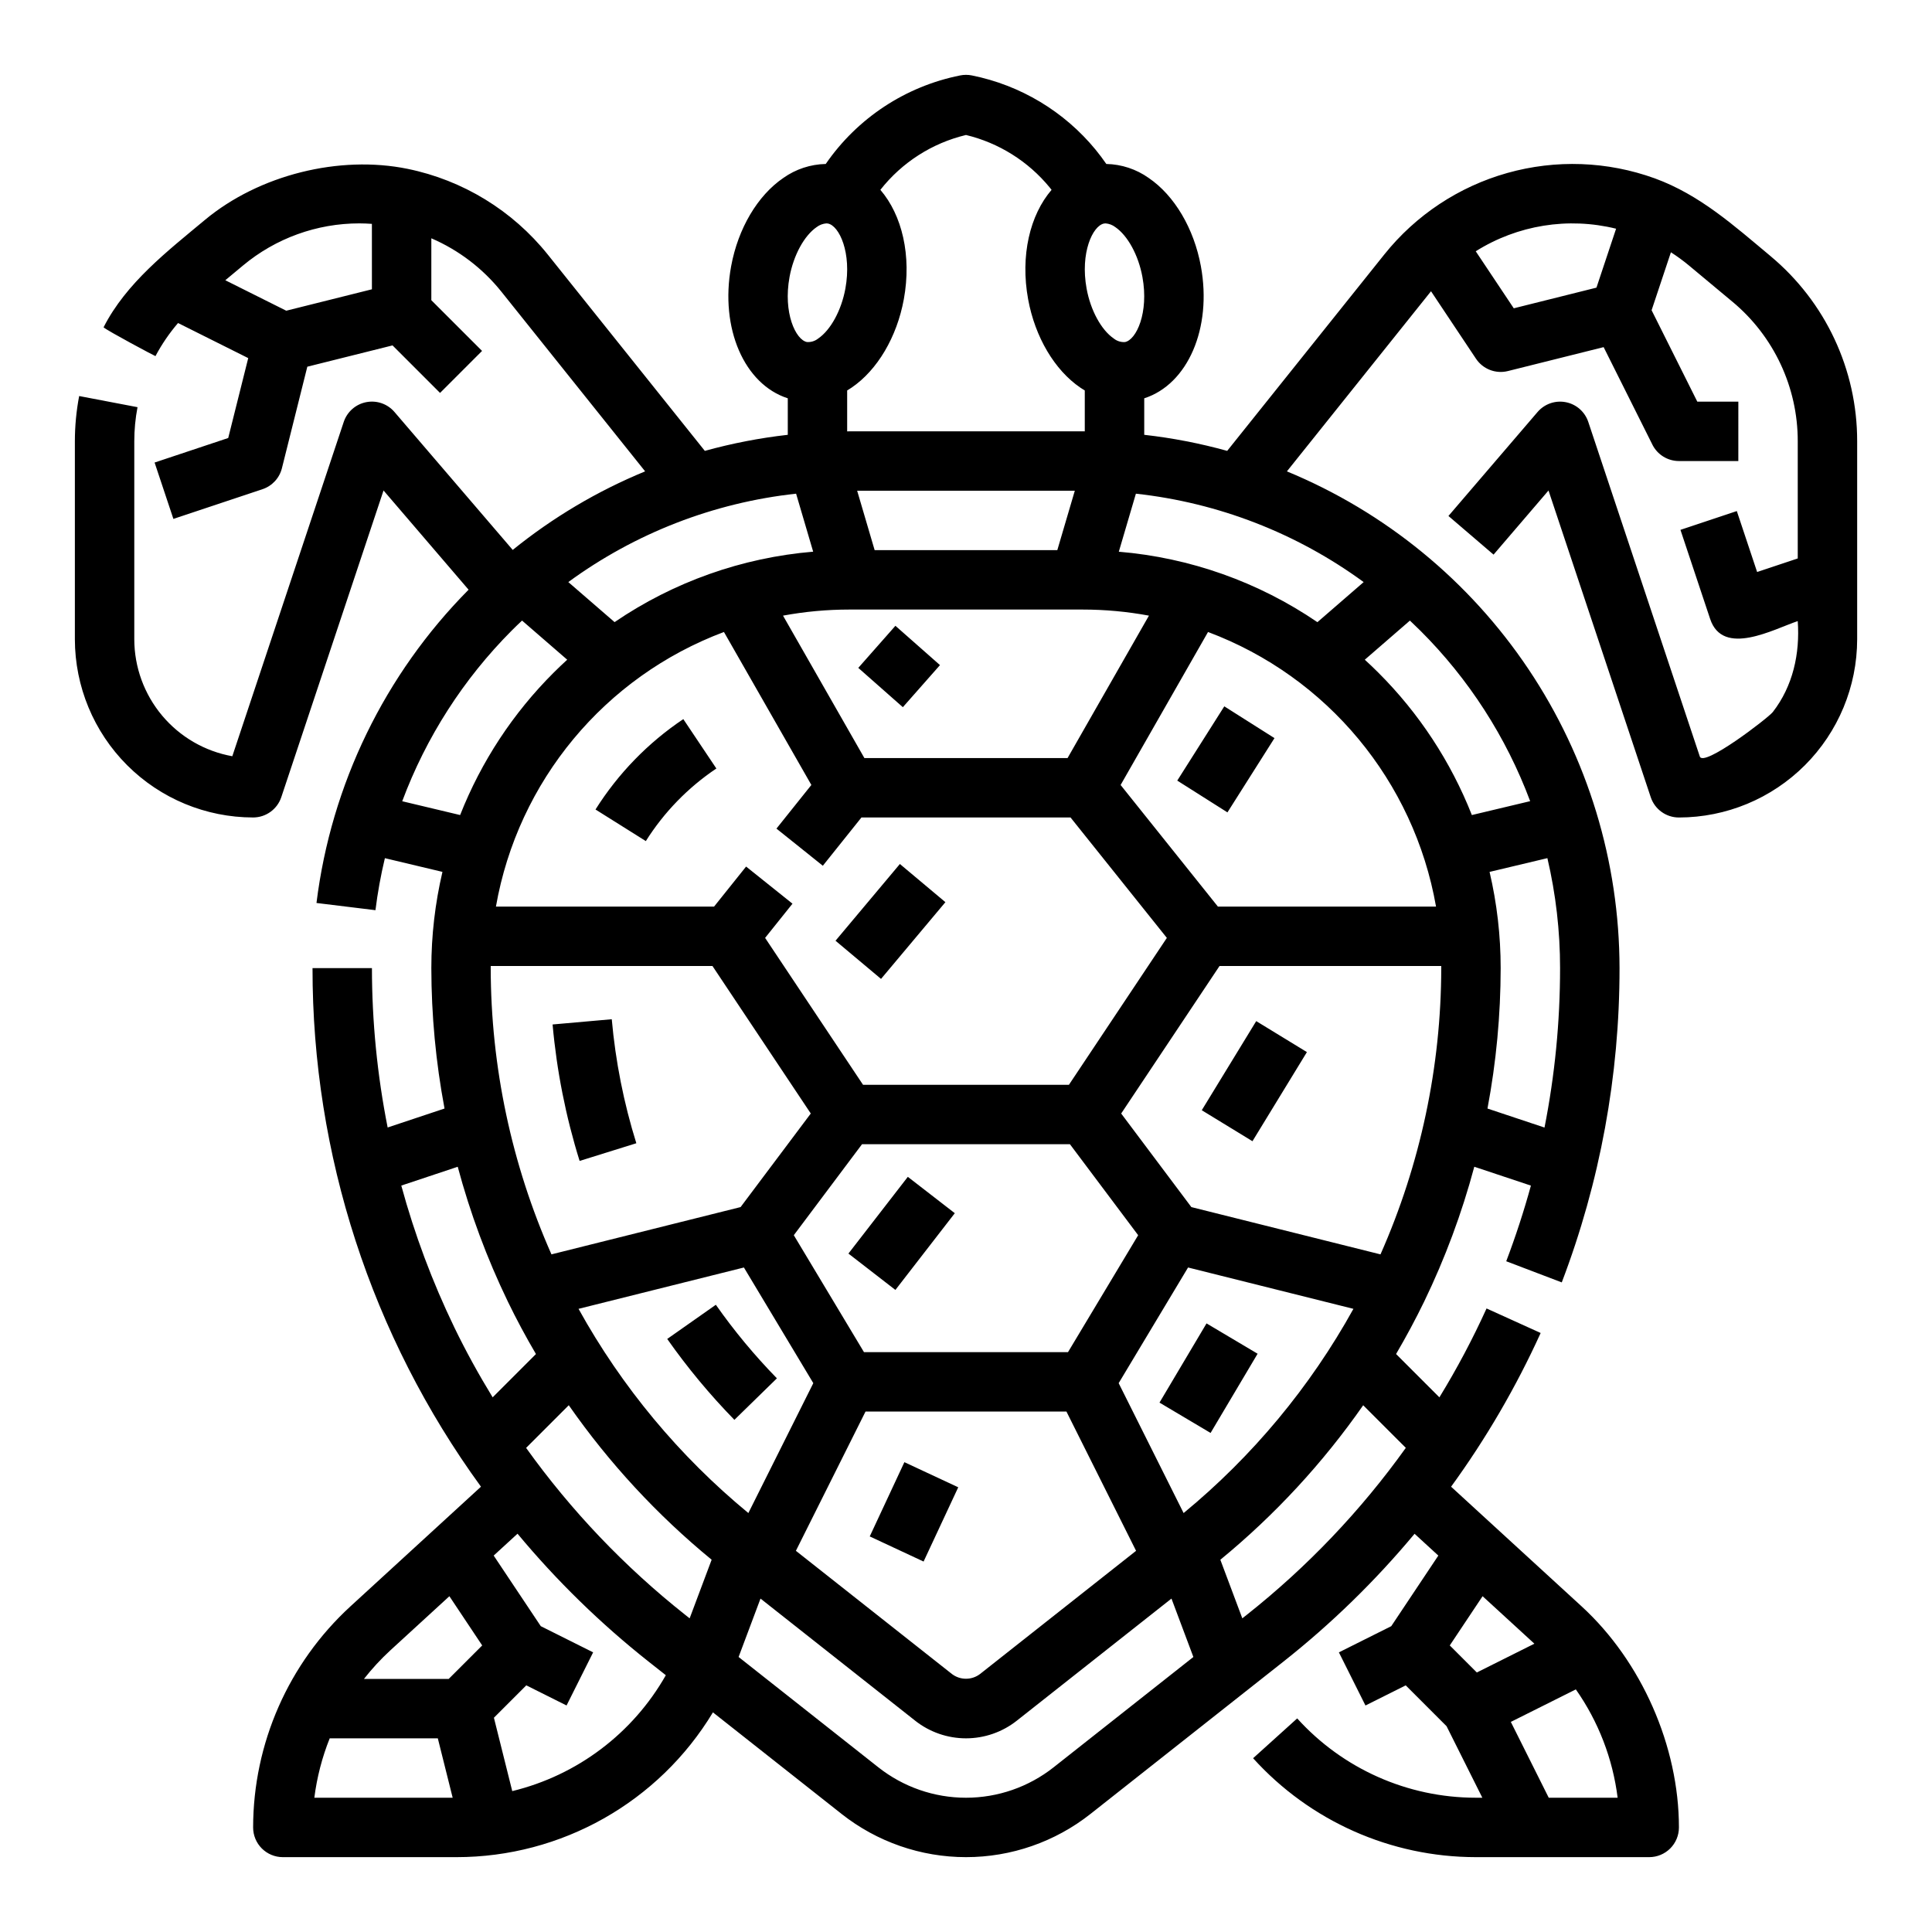 <?xml version="1.0" encoding="UTF-8"?>
<!-- Uploaded to: SVG Repo, www.svgrepo.com, Generator: SVG Repo Mixer Tools -->
<svg fill="#000000" width="800px" height="800px" version="1.1" viewBox="144 144 512 512" xmlns="http://www.w3.org/2000/svg">
 <path d="m613.16 211.83c-9.621-8.02-18.676-16.199-30.633-20.566h-0.004c-12.555-4.543-26.219-5.039-39.074-1.422-12.855 3.617-24.254 11.172-32.598 21.602l-41.633 52.043c-7.203-1.996-14.555-3.422-21.984-4.258v-9.672c11.496-3.695 18.027-18.52 15.016-34.98-1.828-10.004-7-18.762-13.836-23.418-3.285-2.332-7.199-3.625-11.23-3.707-0.891-1.289-1.832-2.555-2.832-3.773-8.336-10.152-19.93-17.109-32.809-19.691-1.02-0.203-2.066-0.203-3.082 0-14.48 2.887-27.262 11.305-35.633 23.465-4.031 0.082-7.949 1.371-11.238 3.707-6.836 4.656-12.004 13.414-13.836 23.414-3.012 16.461 3.519 31.293 15.016 34.98v9.676c-7.43 0.836-14.777 2.262-21.984 4.258l-41.633-52.043c-9.352-11.668-22.488-19.699-37.137-22.699-18.062-3.684-39.328 1.57-53.699 13.523-9.922 8.273-20.883 16.707-26.871 28.473 0.922 0.879 13.723 7.691 13.754 7.633 1.664-3.137 3.672-6.078 5.984-8.77l18.598 9.297-5.301 21.172-19.512 6.504 4.981 14.938 23.617-7.871h-0.004c2.555-0.852 4.496-2.949 5.148-5.562l6.731-26.902 22.582-5.644 12.594 12.594 11.133-11.133-13.445-13.441v-16.406c7.246 3.125 13.617 7.977 18.551 14.133l38.109 47.633c-12.645 5.207-24.465 12.219-35.09 20.82l-31.336-36.555c-1.848-2.156-4.707-3.148-7.492-2.602-2.781 0.543-5.055 2.543-5.953 5.234l-29.531 88.598c-7.277-1.301-13.863-5.121-18.613-10.789-4.746-5.668-7.356-12.82-7.363-20.215v-52.469c0-3.027 0.285-6.055 0.855-9.031l-15.465-2.953c-0.754 3.953-1.133 7.965-1.137 11.984v52.469c0.016 12.523 4.996 24.527 13.852 33.383 8.855 8.855 20.859 13.836 33.383 13.848 3.387 0 6.394-2.168 7.469-5.379l27.094-81.277 22.543 26.301-0.004-0.004c-22.246 22.453-36.422 51.648-40.309 83.02l15.629 1.91c0.574-4.641 1.41-9.242 2.5-13.785l15.254 3.633c-1.961 8.359-2.945 16.918-2.945 25.504 0.016 12.484 1.188 24.941 3.496 37.211l-15.074 5.023v0.004c-2.758-13.91-4.152-28.059-4.164-42.238h-15.746c-0.043 49.379 15.586 97.5 44.641 137.43l-34.617 31.734c-16.398 15.062-25.742 36.301-25.766 58.566 0 2.086 0.828 4.09 2.305 5.566 1.477 1.473 3.481 2.305 5.566 2.305h46.004c27.816 0.008 53.609-14.547 67.98-38.367l34.094 26.914v0.004c9.395 7.414 21.012 11.449 32.98 11.449 11.965 0 23.586-4.035 32.977-11.449l51.152-40.383c12.723-10.055 24.363-21.402 34.738-33.863l6.297 5.777-12.477 18.711-13.875 6.938 7.043 14.082 10.668-5.336 10.824 10.824 9.48 18.953h-1.773c-18.027-0.012-35.207-7.648-47.293-21.02l-11.684 10.551h-0.004c15.078 16.676 36.5 26.195 58.98 26.215h46c2.09 0 4.09-0.832 5.566-2.305 1.477-1.477 2.305-3.481 2.305-5.566 0-21.504-9.895-44.008-25.766-58.566l-34.613-31.73v-0.004c9.266-12.742 17.215-26.391 23.734-40.734l-14.34-6.504h0.004c-3.68 8.102-7.852 15.969-12.5 23.559l-11.48-11.48c2.656-4.539 5.152-9.172 7.445-13.898 5.543-11.465 9.992-23.43 13.285-35.734l15.004 5c-1.855 6.762-4.035 13.441-6.539 20.047l14.715 5.602c10.141-26.594 15.328-54.824 15.309-83.285-0.027-28.203-8.414-55.762-24.105-79.195-15.691-23.43-37.977-41.684-64.043-52.449l38.109-47.633c0.027-0.035 0.059-0.066 0.086-0.098l11.914 17.875c1.848 2.766 5.234 4.078 8.465 3.269l25.363-6.34 12.922 25.84h-0.004c1.332 2.664 4.059 4.344 7.035 4.348h15.742l0.004-15.746h-10.879l-12.109-24.219 5.117-15.359-0.004-0.004c1.672 1.074 3.273 2.246 4.801 3.516l11.477 9.566v-0.004c11 9.141 17.359 22.711 17.34 37.012v31.051l-10.766 3.59-5.383-16.148-14.934 4.981 7.871 23.617c3.391 10.172 16.871 2.672 23.211 0.562 0.613 8.605-1.266 17.227-6.617 24.113-1.191 1.531-18.566 14.883-19.355 11.711l-29.535-88.602c-0.898-2.691-3.172-4.691-5.953-5.234-2.785-0.547-5.644 0.449-7.492 2.602l-23.617 27.551 11.957 10.242 14.562-16.992 27.094 81.277c1.07 3.215 4.082 5.383 7.469 5.379 12.523-0.012 24.527-4.992 33.383-13.848 8.855-8.855 13.836-20.859 13.852-33.383v-52.469c0.023-18.977-8.41-36.977-23.004-49.105zm-370.6 8.836-22.699 5.676-16.152-8.074 4.684-3.902c8.656-7.219 19.57-11.172 30.84-11.168 1.109 0 2.219 0.051 3.324 0.129zm330.13 399.75h-18.258l-10.047-20.094 17.23-8.617h-0.004c5.984 8.523 9.785 18.379 11.078 28.711zm-35.789-53.406 13.727 12.586-15.254 7.629-7.168-7.168zm-100.33-363.77c0.141-0.023 0.285-0.039 0.43-0.039 0.922 0.074 1.801 0.41 2.539 0.965 3.328 2.269 6.16 7.469 7.215 13.246 1.734 9.48-1.629 16.652-4.617 17.234h0.004c-1.07 0.074-2.133-0.254-2.969-0.926-3.328-2.269-6.16-7.469-7.215-13.246-1.738-9.48 1.625-16.652 4.613-17.234zm3.887 307.31 18.391-30.652 43.824 10.957c-11.465 20.711-26.734 39.07-45.004 54.121zm4.613 44.434-41.363 32.652c-2.195 1.664-5.231 1.664-7.426 0l-41.363-32.656 18.453-36.902h53.246zm-18.043-52.648h-54.062l-18.598-30.996 18.074-24.109h55.105l18.078 24.109zm-86.762-38.449-50.125 12.531c-10.578-23.895-16.059-49.73-16.098-75.859 0-0.188 0.008-0.371 0.008-0.559h58.758l26.055 39.09zm87.004-32.398h-54.551l-25.957-38.938 7.254-9.066-12.293-9.84-8.488 10.609h-57.809c5.832-33.246 28.816-60.926 60.426-72.773l23.168 40.539-9.254 11.57 12.293 9.84 10.234-12.793h55.41l25.527 31.914zm13.703-79.461 23.164-40.539v-0.004c31.609 11.844 54.59 39.523 60.426 72.77h-57.809zm-14.059-7.133h-53.84l-21.566-37.746c5.793-1.074 11.668-1.613 17.559-1.613h61.859-0.004c5.891 0 11.77 0.539 17.559 1.613zm-55.758-70.848h57.68l-4.637 15.742h-48.41zm12.367-50.738c2.121-11.578-0.484-22.344-6.215-29 5.707-7.266 13.703-12.387 22.688-14.539 8.703 2.094 16.488 6.973 22.172 13.895 0.176 0.211 0.34 0.434 0.508 0.648-5.727 6.656-8.328 17.418-6.211 28.996 1.832 10.004 7 18.754 13.832 23.418 0.395 0.27 0.789 0.512 1.18 0.754v10.832c-0.188 0-0.371-0.008-0.559-0.008l-61.852 0.004c-0.188 0-0.371 0.008-0.559 0.008v-10.84c0.395-0.238 0.793-0.484 1.18-0.754 6.832-4.656 12.004-13.414 13.836-23.414zm-30.289-5.902c1.059-5.777 3.891-10.973 7.215-13.246 0.738-0.555 1.617-0.887 2.539-0.961 0.145 0 0.289 0.012 0.43 0.039 2.988 0.582 6.352 7.754 4.617 17.234-1.059 5.777-3.891 10.973-7.215 13.246v-0.004c-0.84 0.672-1.898 1-2.969 0.926-2.988-0.578-6.356-7.75-4.617-17.23zm1.738 57.418 4.527 15.379v-0.004c-18.859 1.578-36.992 8.008-52.629 18.668l-12.262-10.613c17.719-12.969 38.535-21.047 60.363-23.426zm-104.38 81.512c6.332-16.977 16.227-32.402 29.02-45.234 0.898-0.898 1.812-1.781 2.738-2.648l11.965 10.371c-1.211 1.109-2.398 2.246-3.57 3.41-10.781 10.742-19.227 23.598-24.805 37.758zm-23.289 264.08c0.684-5.398 2.051-10.691 4.074-15.742h28.648l3.938 15.742zm35.609-31.488h-22.457c2.129-2.719 4.477-5.262 7.019-7.598l15.617-14.316 8.695 13.043zm1.504-93.129c-5.836-12.078-10.547-24.668-14.07-37.613l14.957-4.984c3.293 12.301 7.742 24.266 13.285 35.734 2.289 4.727 4.785 9.363 7.445 13.898l-11.473 11.473c-3.676-6.008-7.078-12.18-10.145-18.508zm15.336 122.86-4.859-19.445 8.582-8.582 10.668 5.336 7.043-14.082-13.875-6.938-12.48-18.707 6.316-5.793h0.004c10.367 12.465 22 23.82 34.715 33.879l4.586 3.621c-8.75 15.414-23.477 26.527-40.699 30.711zm47.012-45.785-1.141-0.898v-0.004c-16.066-12.715-30.27-27.613-42.199-44.27l11.305-11.305c10.688 15.32 23.426 29.098 37.863 40.945zm-29.445-82.02 43.824-10.957 18.391 30.652-17.211 34.422c-18.27-15.051-33.539-33.41-45.004-54.117zm125.9 121.5c-6.617 5.223-14.797 8.062-23.223 8.062-8.43 0-16.609-2.84-23.223-8.062l-37.035-29.238 5.805-15.477 40.984 32.355v0.004c3.836 3.027 8.582 4.676 13.469 4.676s9.633-1.648 13.469-4.676l40.988-32.359 5.805 15.477zm93.336-84.66c-11.922 16.66-26.121 31.566-42.188 44.281l-1.141 0.898-5.824-15.527v0.004c14.438-11.852 27.176-25.629 37.859-40.945zm-6.711-51.273-50.121-12.531-18.598-24.797 26.059-39.09h58.758c0 0.188 0.008 0.371 0.008 0.559h-0.004c-0.039 26.129-5.523 51.965-16.102 75.859zm47.59-75.859c0.004 14.184-1.379 28.332-4.125 42.25l-15.113-5.039c2.312-12.27 3.481-24.727 3.496-37.211 0.004-8.586-0.984-17.145-2.941-25.5l15.32-3.648v-0.004c2.238 9.555 3.367 19.336 3.363 29.152zm-39.793-92.102c0.922 0.867 1.836 1.75 2.738 2.648v-0.004c12.848 12.801 22.781 28.223 29.129 45.211l-15.449 3.68c-5.582-14.156-14.023-27.012-24.805-37.758-1.168-1.168-2.359-2.305-3.57-3.41zm-12.258-10.203-12.254 10.621h-0.004c-15.637-10.66-33.77-17.094-52.629-18.668l4.527-15.379c21.824 2.383 42.641 10.461 60.359 23.426zm61.695-78.031-21.914 5.477-10.078-15.113c11.074-6.961 24.5-9.117 37.195-5.981zm-184.6 152.74 12.062 10.117-17.059 20.336-12.062-10.117zm-1.184-63.125 11.809 10.418-9.84 11.152-11.809-10.418zm3.289 146.03 12.449 9.637-15.742 20.336-12.449-9.637zm-0.91 75.617 14.27 6.656-9.184 19.68-14.27-6.656zm85.613-172.2-13.301-8.422 12.465-19.68 13.301 8.422zm7.625 55.316 13.434 8.211-14.43 23.617-13.434-8.211zm-12.094 109.14-13.539-8.039 12.465-20.992 13.535 8.039zm-139.73-189.17 8.758 13.086h-0.004c-7.504 5.035-13.871 11.586-18.688 19.234l-13.336-8.371v-0.004c5.996-9.523 13.922-17.684 23.266-23.949zm-18.965 79.531c0.992 11.156 3.176 22.172 6.512 32.863l-15.031 4.688c-3.668-11.766-6.07-23.891-7.16-36.164zm43.762 95.168-11.262 11h0.004c-6.5-6.66-12.453-13.828-17.805-21.441l12.883-9.055h0.004c4.859 6.922 10.27 13.441 16.18 19.492z"/>
</svg>